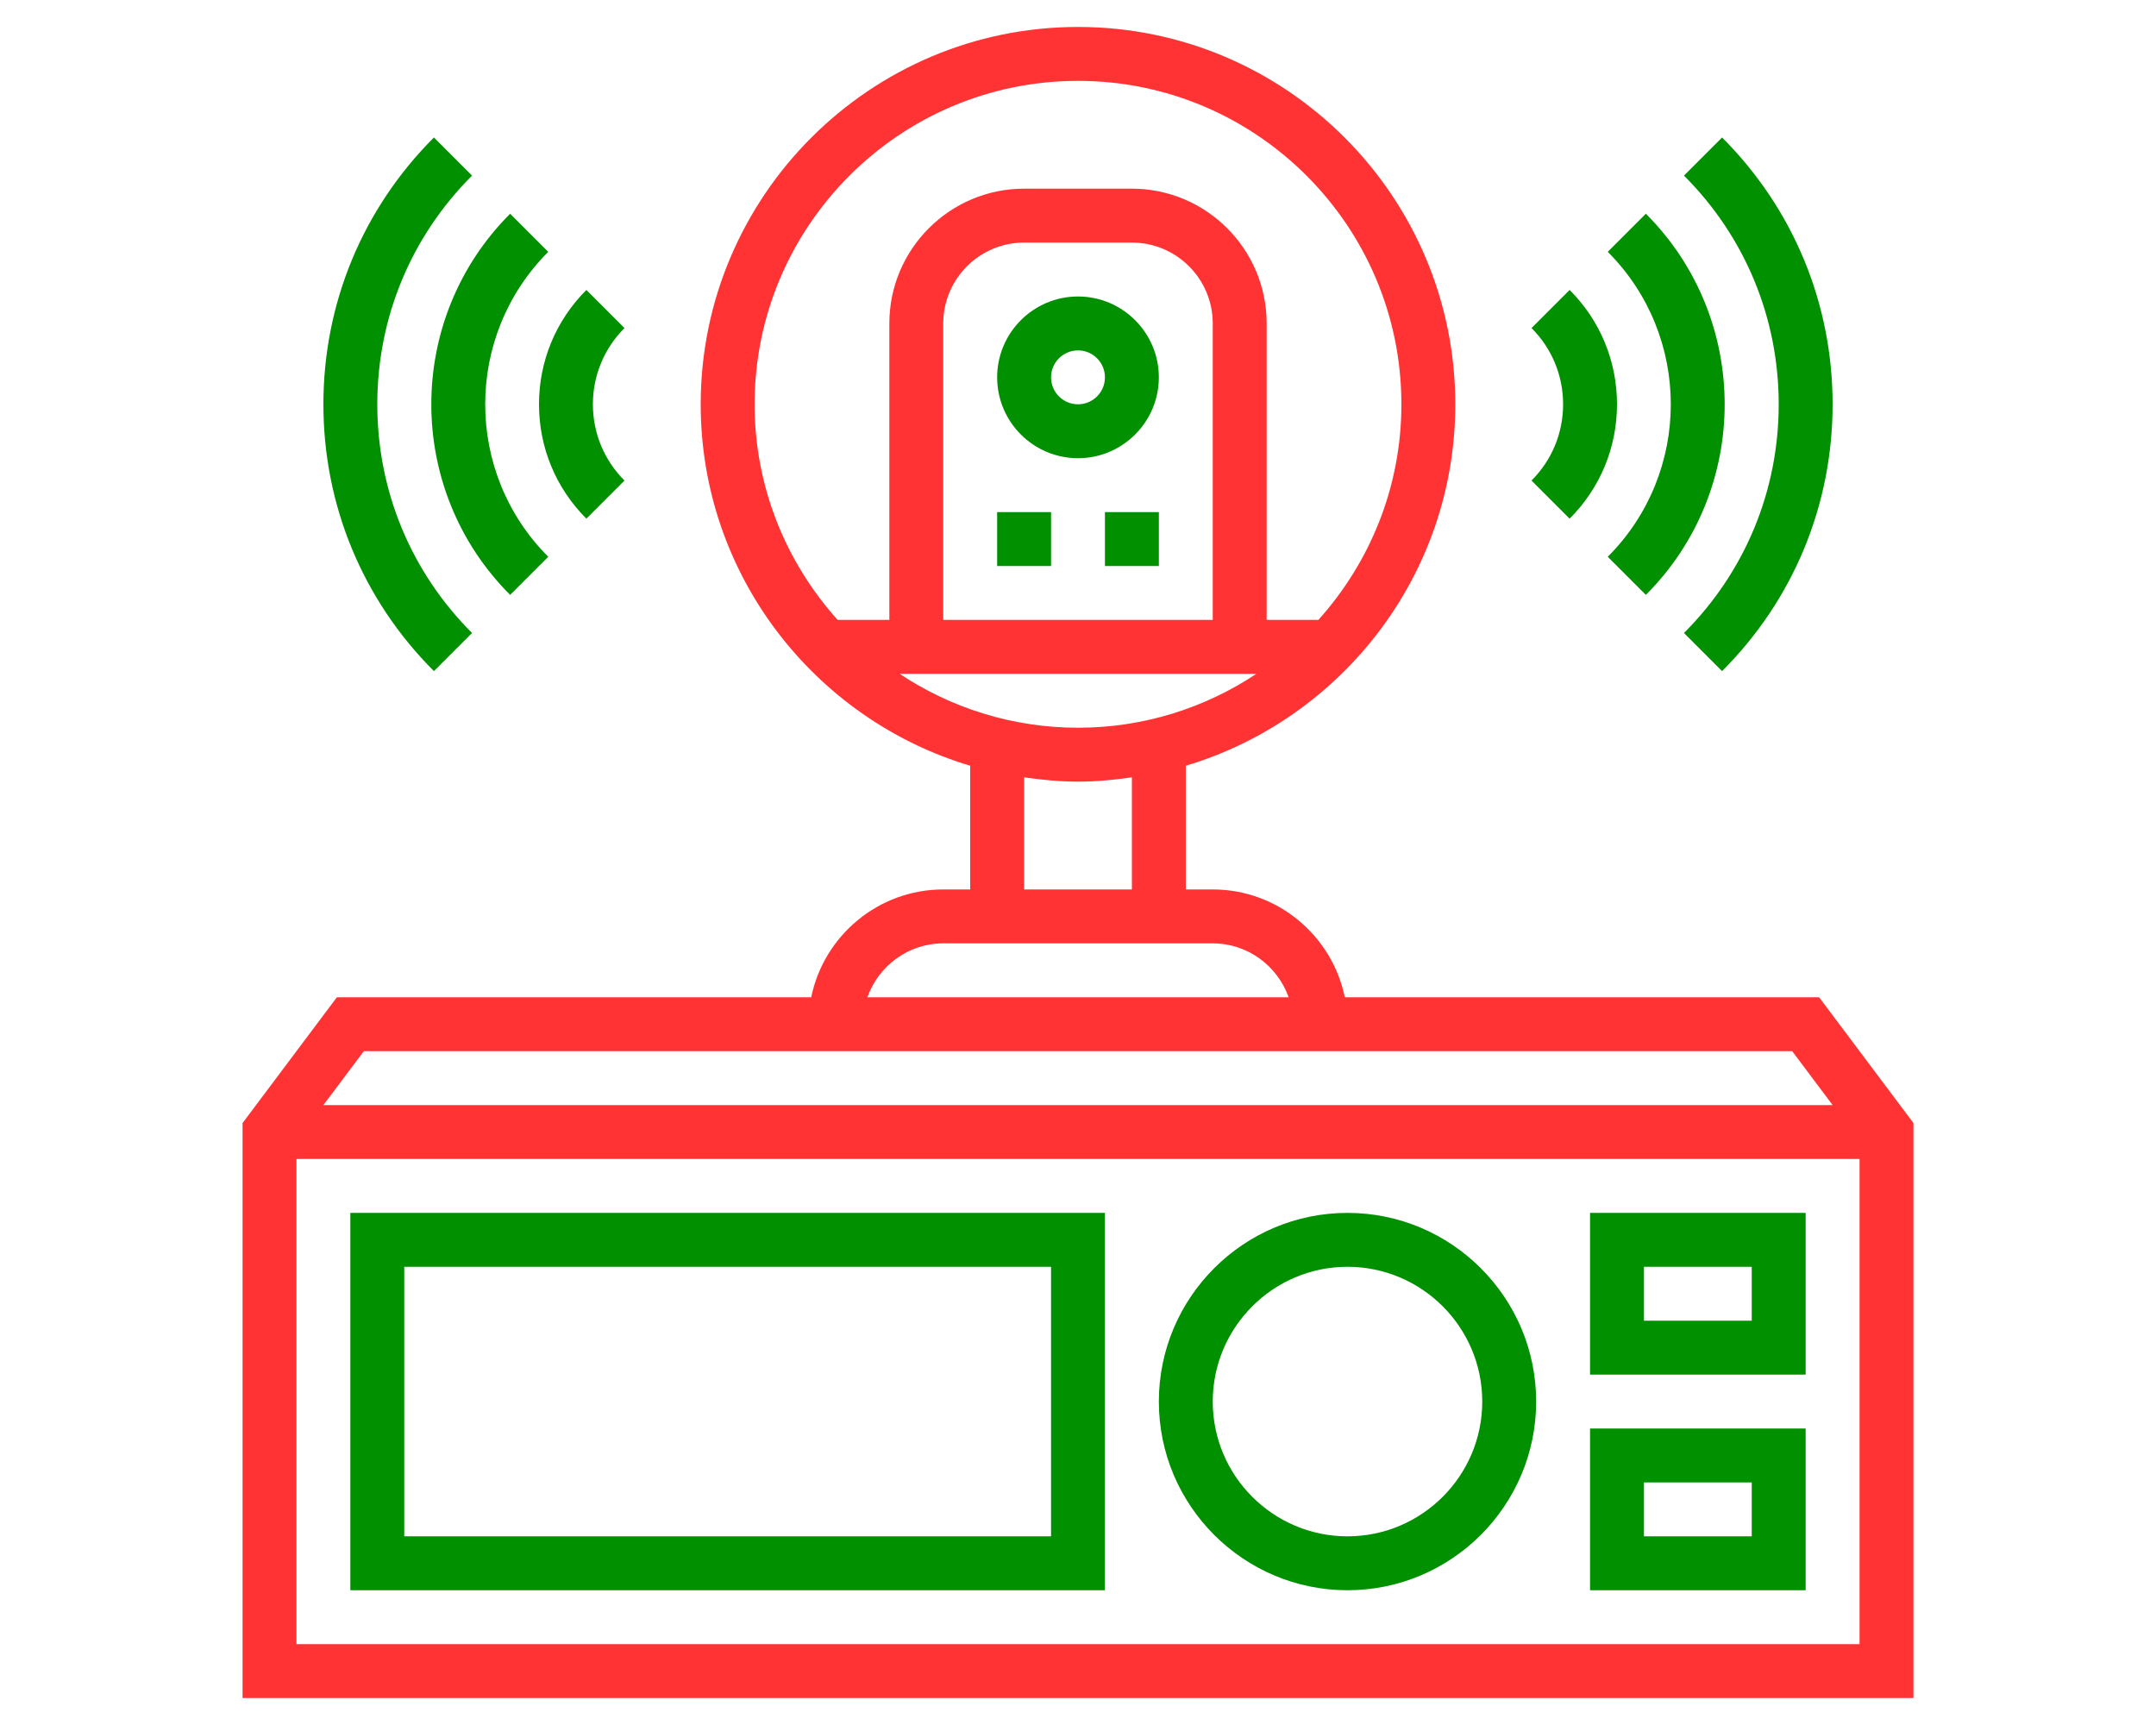 <?xml version="1.0" encoding="UTF-8"?> <svg xmlns="http://www.w3.org/2000/svg" id="Layer_5" height="40pt" viewBox="0 0 64 64" width="50pt"><g><path fill="#ff3333" stroke="none" d="m59.5 37h-17.601c-.465-2.279-2.484-4-4.899-4h-1v-4.59c5.775-1.726 10-7.081 10-13.41 0-7.72-6.28-14-14-14s-14 6.28-14 14c0 6.329 4.225 11.684 10 13.41v4.59h-1c-2.414 0-4.434 1.721-4.899 4h-17.601l-3.5 4.667v21.333h62v-21.333zm-22.5-14h-10v-11c0-1.654 1.346-3 3-3h4c1.654 0 3 1.346 3 3zm1.619 2c-1.899 1.261-4.173 2-6.619 2s-4.72-.739-6.619-2zm-18.619-10c0-6.617 5.383-12 12-12s12 5.383 12 12c0 3.075-1.172 5.874-3.081 8h-1.919v-11c0-2.757-2.243-5-5-5h-4c-2.757 0-5 2.243-5 5v11h-1.919c-1.909-2.126-3.081-4.925-3.081-8zm10 13.84c.655.094 1.319.16 2 .16s1.345-.065 2-.16v4.16h-4zm-3 6.16h10c1.302 0 2.402.839 2.816 2h-15.632c.414-1.161 1.514-2 2.816-2zm-21.5 4h53l1.5 2h-56zm-2.5 22v-18h58v18z"></path><path fill="#009000" stroke="none" d="m5 59h28v-14h-28zm2-12h24v10h-24z"></path><path fill="#009000" stroke="none" d="m42 45c-3.859 0-7 3.14-7 7s3.141 7 7 7 7-3.14 7-7-3.141-7-7-7zm0 12c-2.757 0-5-2.243-5-5s2.243-5 5-5 5 2.243 5 5-2.243 5-5 5z"></path><path fill="#009000" stroke="none" d="m51 59h8v-6h-8zm2-4h4v2h-4z"></path><path fill="#009000" stroke="none" d="m51 51h8v-6h-8zm2-4h4v2h-4z"></path><path fill="#009000" stroke="none" d="m32 11c-1.654 0-3 1.346-3 3s1.346 3 3 3 3-1.346 3-3-1.346-3-3-3zm0 4c-.552 0-1-.449-1-1s.448-1 1-1 1 .449 1 1-.448 1-1 1z"></path><path fill="#009000" stroke="none" d="m29 19h2v2h-2z"></path><path fill="#009000" stroke="none" d="m33 19h2v2h-2z"></path><path fill="#009000" stroke="none" d="m50.242 19.243c1.134-1.134 1.758-2.64 1.758-4.243s-.624-3.109-1.758-4.243l-1.414 1.414c.756.756 1.172 1.761 1.172 2.829s-.416 2.073-1.172 2.829z"></path><path fill="#009000" stroke="none" d="m51.657 20.657 1.414 1.414c3.899-3.899 3.899-10.243 0-14.142l-1.414 1.414c3.119 3.119 3.119 8.195 0 11.314z"></path><path fill="#009000" stroke="none" d="m54.485 23.485 1.414 1.414c2.645-2.644 4.101-6.159 4.101-9.899s-1.456-7.255-4.101-9.899l-1.414 1.414c2.267 2.266 3.515 5.279 3.515 8.485s-1.248 6.219-3.515 8.485z"></path><path fill="#009000" stroke="none" d="m13.758 19.243 1.414-1.414c-.756-.756-1.172-1.761-1.172-2.829s.416-2.073 1.172-2.829l-1.414-1.414c-1.134 1.134-1.758 2.64-1.758 4.243s.624 3.109 1.758 4.243z"></path><path fill="#009000" stroke="none" d="m10.929 22.071 1.414-1.414c-3.119-3.119-3.119-8.194 0-11.313l-1.414-1.414c-3.9 3.898-3.9 10.242 0 14.141z"></path><path fill="#009000" stroke="none" d="m9.515 23.485c-2.267-2.266-3.515-5.279-3.515-8.485s1.248-6.219 3.515-8.485l-1.414-1.414c-2.645 2.644-4.101 6.159-4.101 9.899s1.456 7.255 4.101 9.899z"></path></g></svg> 